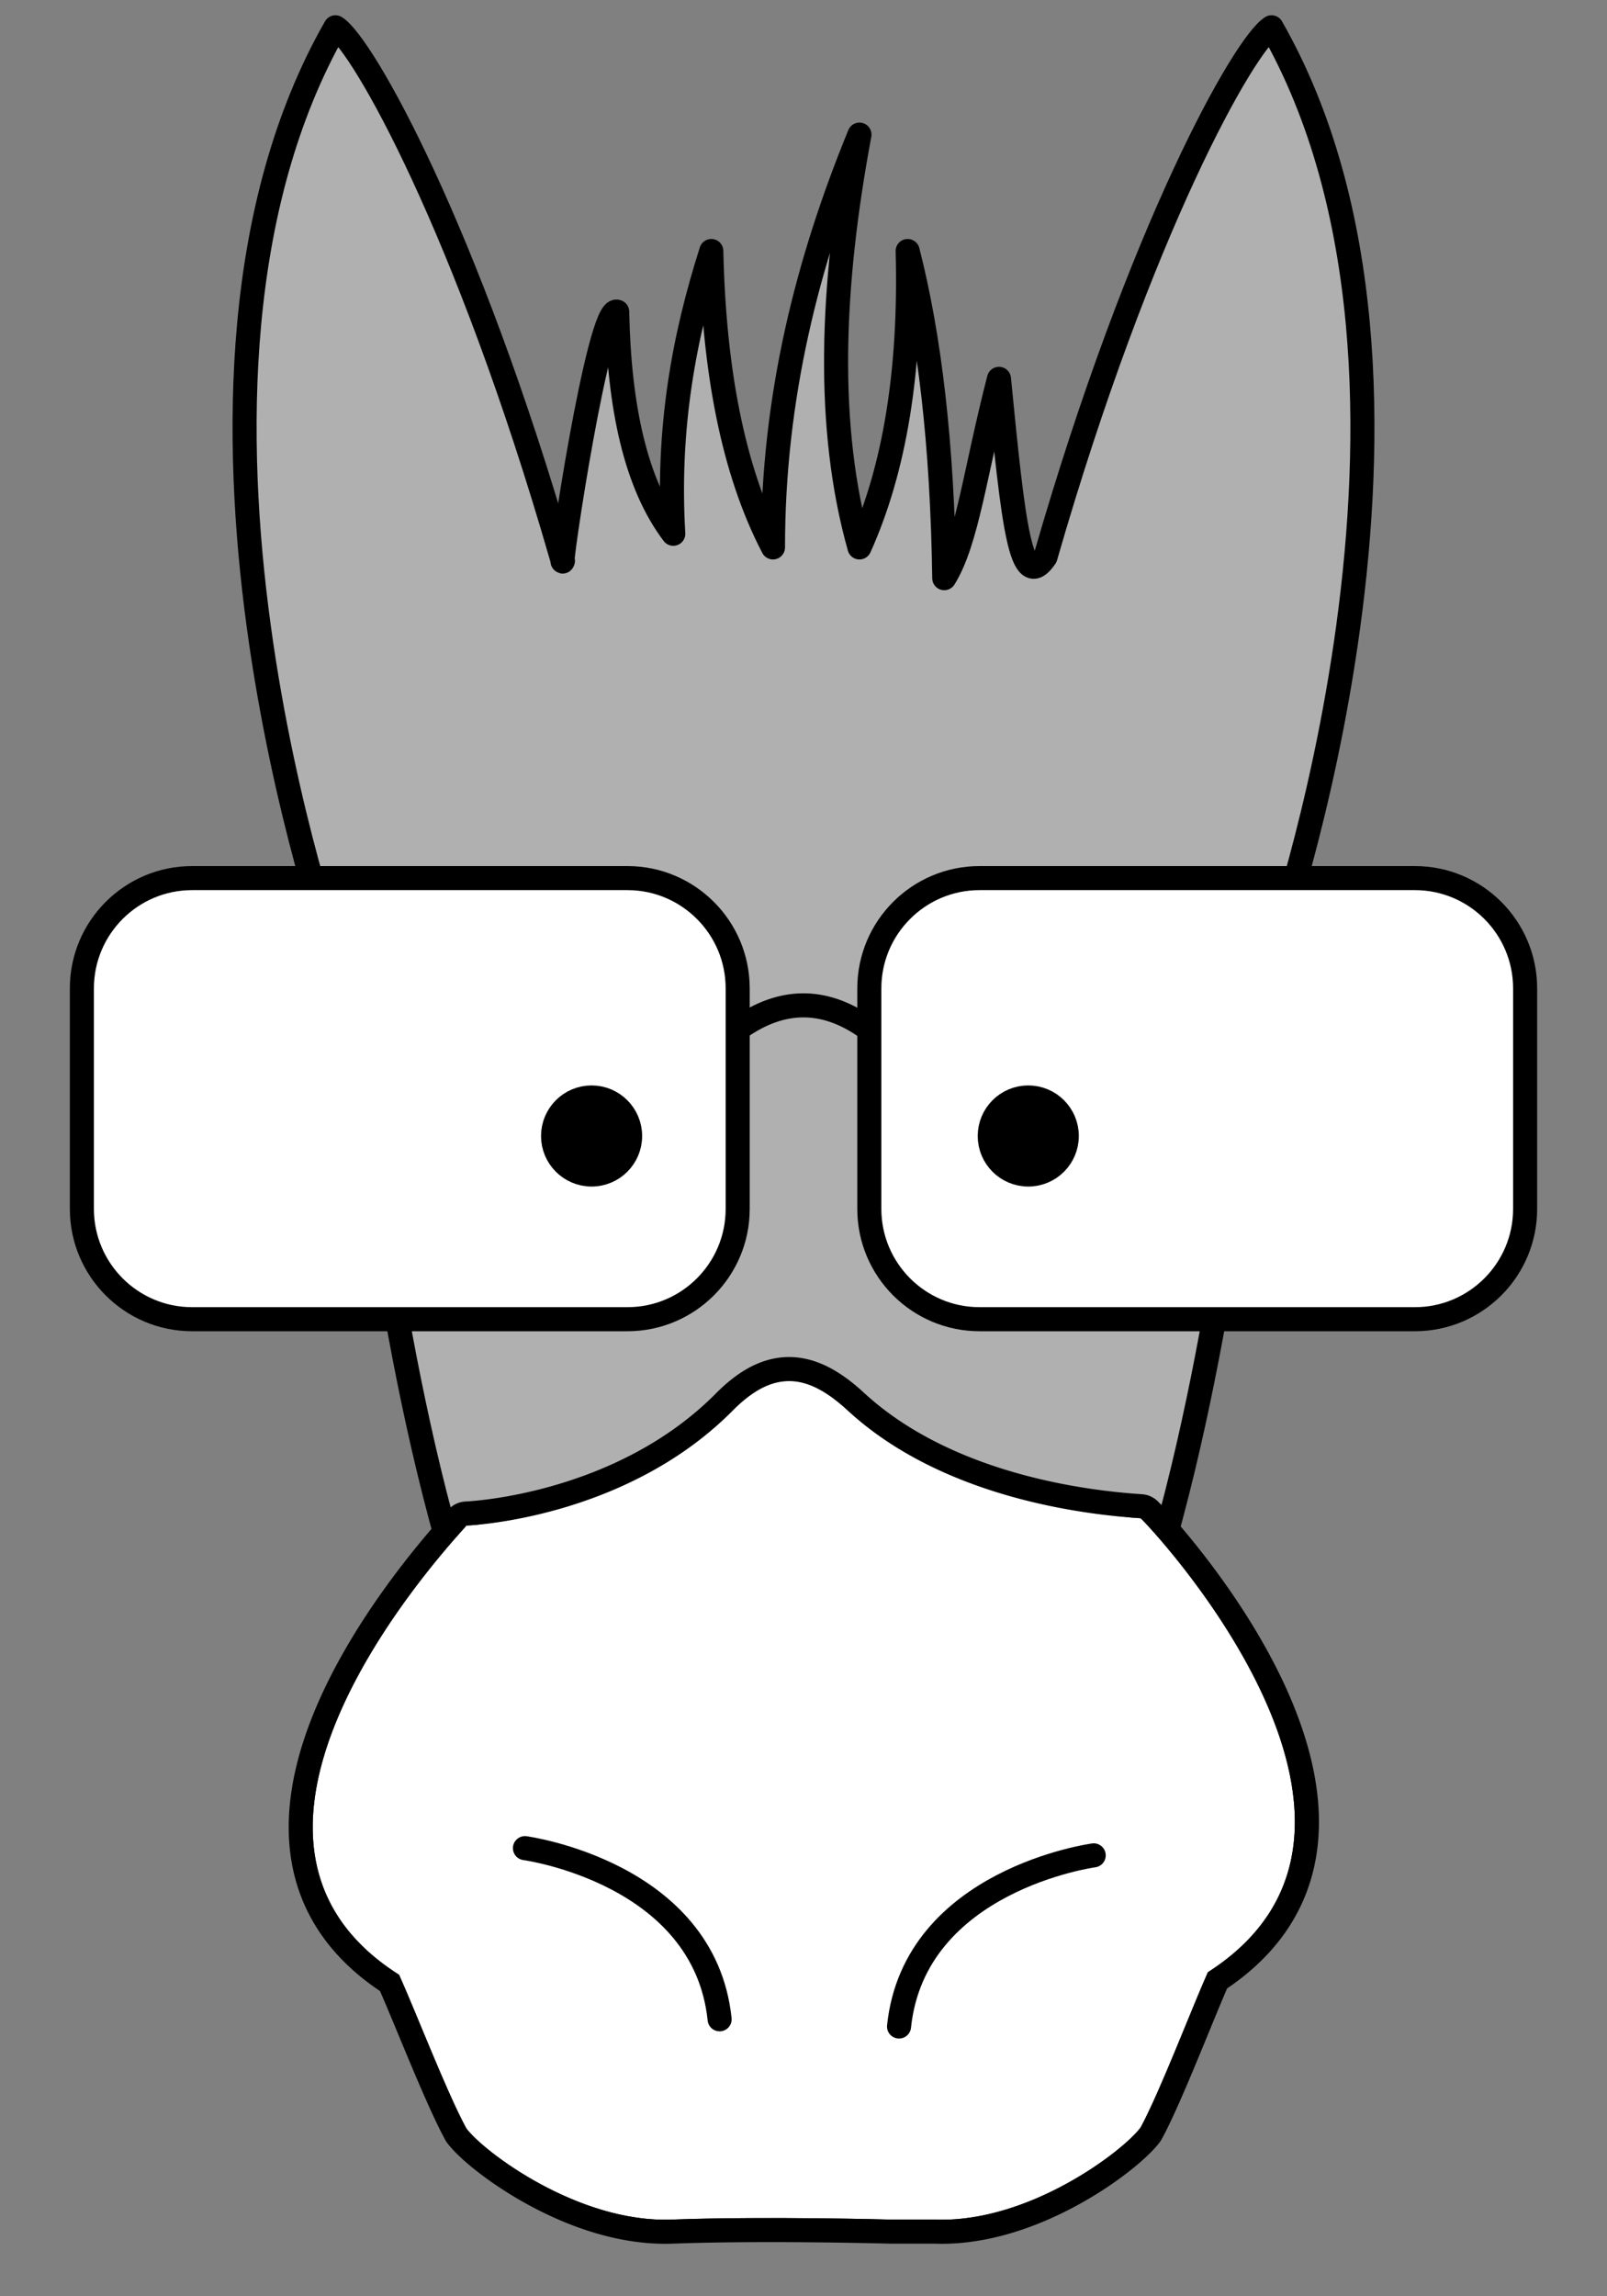 <?xml version="1.0" encoding="UTF-8" standalone="no"?><!DOCTYPE svg PUBLIC "-//W3C//DTD SVG 1.1//EN" "http://www.w3.org/Graphics/SVG/1.1/DTD/svg11.dtd"><svg width="100%" height="100%" viewBox="0 0 350 500" version="1.1" xmlns="http://www.w3.org/2000/svg" xmlns:xlink="http://www.w3.org/1999/xlink" xml:space="preserve" xmlns:serif="http://www.serif.com/" style="fill-rule:evenodd;clip-rule:evenodd;stroke-linecap:round;stroke-linejoin:round;stroke-miterlimit:1.5;"><rect x="0" y="0" width="350" height="500" fill="#808080" stroke="none"/><g><path id="Kopf" d="M235.465,399.003c3.45,-5.659 -0.679,-13.38 0,-17.968c23.269,-38.023 33.561,-123.41 33.561,-123.41l7.914,-49.204c0,0 44.535,-124.529 0,-202.476c-5.821,3.573 -28.598,43.67 -49.247,115.353c-5.393,7.942 -6.976,-6.782 -10.119,-38.806c-5.224,20.203 -6.877,35.298 -11.917,43.403c-0.428,-29.484 -3.243,-52.827 -7.973,-71.238c0.708,25.942 -2.79,47.456 -10.494,64.543c-7.354,-26.138 -6.206,-56.698 0,-89.888c-11.411,27.819 -18.837,57.303 -18.837,89.888c-8.738,-16.736 -12.847,-38.663 -13.434,-64.543c-5.973,18.691 -9.65,38.691 -8.279,61.569c-8.18,-10.816 -11.794,-27.523 -12.218,-48.346c-4.042,-1.845 -12.945,57.929 -11.814,54.237l-0.301,-0.819c-20.649,-71.683 -43.426,-111.78 -49.247,-115.353c-44.535,77.947 0,202.476 0,202.476l8.902,49.204c0,0 10.293,85.387 33.561,123.41c0.679,4.588 -3.45,12.309 0,17.968" style="fill:#b0b0b0;stroke:#000;stroke-width:5.24px;"/><g id="Maul"><path id="Maul1" serif:id="Maul" d="M101.579,332.179c0.38,0 -64.434,66.299 -14.665,97.821c3.508,7.74 10.456,25.791 14.665,33.472c3.826,5.094 24.352,20.595 44.742,19.835c20.39,-0.76 47.668,0 47.668,0l9.69,-0.001c20.39,0.768 40.916,-14.896 44.742,-20.044c4.209,-7.761 11.157,-26.002 14.665,-33.823c49.769,-31.855 -15.045,-98.852 -14.665,-98.852" style="fill:#fff;stroke:#000;stroke-width:5.24px;"/><path id="Maul2" serif:id="Maul" d="M248.421,330.587c-12.175,-0.779 -43.148,-4.424 -63.803,-23.469c-8.639,-7.965 -16.016,-9.068 -25.005,0c-23.64,23.846 -58.034,25.061 -58.034,25.061c0.38,0 -64.434,66.299 -14.665,97.821c3.508,7.74 10.456,25.791 14.665,33.472c3.826,5.094 24.352,20.595 44.742,19.835c20.39,-0.76 47.668,0 47.668,0l9.69,-0.001c20.39,0.768 40.916,-14.896 44.742,-20.044c4.209,-7.761 11.157,-26.002 14.665,-33.823c49.769,-31.855 -14.286,-98.828 -14.665,-98.852Z" style="fill:#fff;"/><path d="M172.011,295.486l0.138,0.002l0.138,0.003l0.138,0.004l0.139,0.005l0.136,0.007l0.138,0.007l0.138,0.009l0.137,0.009l0.137,0.011l0.137,0.012l0.137,0.013l0.137,0.014l0.136,0.016l0.136,0.016l0.137,0.017l0.136,0.019l0.136,0.02l0.135,0.02l0.145,0.023l0.26,0.045l0.269,0.051l0.268,0.054l0.266,0.059l0.266,0.063l0.265,0.066l0.264,0.071l0.262,0.074l0.261,0.078l0.26,0.082l0.259,0.085l0.258,0.089l0.256,0.092l0.255,0.096l0.254,0.099l0.253,0.102l0.252,0.106l0.25,0.108l0.249,0.112l0.248,0.115l0.247,0.118l0.246,0.122l0.245,0.124l0.243,0.127l0.243,0.13l0.241,0.132l0.241,0.136l0.239,0.138l0.239,0.141l0.237,0.144l0.237,0.146l0.236,0.149l0.235,0.151l0.234,0.155l0.233,0.156l0.233,0.159l0.232,0.162l0.231,0.164l0.231,0.166l0.23,0.169l0.229,0.172l0.229,0.173l0.228,0.176l0.228,0.179l0.227,0.18l0.227,0.183l0.227,0.186l0.226,0.187l0.225,0.19l0.226,0.192l0.225,0.194l0.225,0.197l0.224,0.199l0.225,0.201l0.224,0.203l0.214,0.196l0.233,0.214l0.224,0.203l0.224,0.202l0.226,0.201l0.227,0.2l0.227,0.198l0.229,0.197l0.229,0.196l0.23,0.195l0.231,0.194l0.232,0.192l0.233,0.191l0.233,0.19l0.235,0.189l0.235,0.188l0.236,0.186l0.237,0.186l0.237,0.184l0.239,0.183l0.239,0.182l0.24,0.181l0.241,0.179l0.241,0.179l0.243,0.177l0.242,0.176l0.244,0.175l0.245,0.174l0.245,0.173l0.246,0.171l0.246,0.171l0.247,0.169l0.248,0.168l0.249,0.167l0.249,0.166l0.25,0.165l0.25,0.164l0.251,0.163l0.252,0.162l0.252,0.16l0.253,0.159l0.254,0.159l0.254,0.157l0.254,0.156l0.255,0.155l0.256,0.154l0.257,0.153l0.256,0.152l0.257,0.151l0.258,0.15l0.259,0.148l0.259,0.148l0.259,0.146l0.26,0.146l0.26,0.144l0.261,0.144l0.261,0.142l0.261,0.142l0.262,0.14l0.262,0.139l0.263,0.138l0.264,0.138l0.263,0.136l0.264,0.135l0.264,0.134l0.265,0.133l0.265,0.133l0.265,0.131l0.266,0.13l0.266,0.129l0.266,0.128l0.266,0.127l0.267,0.126l0.267,0.126l0.268,0.124l0.267,0.123l0.268,0.122l0.268,0.122l0.268,0.12l0.269,0.119l0.268,0.119l0.269,0.117l0.269,0.117l0.269,0.115l0.27,0.115l0.269,0.113l0.27,0.113l0.269,0.112l0.27,0.111l0.27,0.109l0.27,0.109l0.27,0.108l0.27,0.107l0.271,0.107l0.27,0.105l0.27,0.104l0.271,0.104l0.27,0.102l0.27,0.102l0.271,0.101l0.27,0.1l0.27,0.099l0.271,0.098l0.27,0.097l0.27,0.096l0.27,0.096l0.27,0.094l0.27,0.094l0.27,0.093l0.27,0.092l0.27,0.091l0.269,0.09l0.27,0.09l0.269,0.088l0.269,0.088l0.269,0.087l0.268,0.086l0.269,0.085l0.268,0.085l0.268,0.083l0.265,0.082l0.538,0.164l0.534,0.16l0.533,0.157l0.532,0.153l0.53,0.15l0.529,0.148l0.528,0.144l0.526,0.141l0.524,0.138l0.522,0.135l0.521,0.132l0.519,0.13l0.517,0.126l0.515,0.123l0.513,0.121l0.51,0.118l0.509,0.115l0.505,0.112l0.504,0.11l0.501,0.107l0.498,0.104l0.495,0.102l0.492,0.099l0.49,0.097l0.487,0.094l0.483,0.091l0.481,0.089l0.477,0.087l0.473,0.085l0.471,0.082l0.466,0.079l0.464,0.078l0.459,0.075l0.456,0.073l0.452,0.071l0.448,0.069l0.444,0.066l0.439,0.065l0.436,0.062l0.431,0.061l0.427,0.058l0.423,0.057l0.418,0.054l0.413,0.053l0.409,0.051l0.404,0.049l0.399,0.047l0.394,0.046l0.389,0.044l0.384,0.042l0.379,0.041l0.373,0.039l0.368,0.037l0.363,0.036l0.357,0.034l0.351,0.033l0.346,0.032l0.34,0.03l0.334,0.029l0.328,0.027l0.322,0.026l0.316,0.025l0.31,0.024l0.3,0.022l0.591,0.042l0.573,0.038l0.597,0.074l0.585,0.142l0.003,0.001l0.517,0.188l0.495,0.241l0.005,0.003l0.523,0.332l0.148,0.107l0.215,0.176l0.143,0.127l0.158,0.146l0.15,0.145l0.149,0.149l0.16,0.162l0.175,0.179l0.191,0.198l0.207,0.218l0.225,0.239l0.242,0.259l0.258,0.28l0.276,0.3l0.291,0.321l0.308,0.34l0.323,0.361l0.338,0.381l0.353,0.4l0.367,0.42l0.38,0.439l0.394,0.457l0.406,0.476l0.419,0.494l0.43,0.513l0.442,0.53l0.45,0.546l0.232,0.282l0.233,0.285l0.235,0.289l0.237,0.292l0.24,0.298l0.242,0.301l0.244,0.306l0.246,0.309l0.248,0.314l0.251,0.317l0.252,0.322l0.254,0.325l0.256,0.329l0.257,0.334l0.26,0.337l0.261,0.341l0.262,0.344l0.265,0.349l0.265,0.352l0.267,0.355l0.268,0.36l0.269,0.363l0.271,0.366l0.272,0.37l0.273,0.374l0.273,0.377l0.275,0.38l0.276,0.384l0.276,0.387l0.277,0.39l0.278,0.394l0.279,0.397l0.279,0.4l0.279,0.404l0.28,0.406l0.281,0.41l0.28,0.413l0.281,0.416l0.281,0.419l0.281,0.422l0.282,0.424l0.281,0.428l0.281,0.431l0.281,0.434l0.281,0.436l0.28,0.439l0.281,0.442l0.28,0.445l0.279,0.447l0.279,0.45l0.278,0.453l0.278,0.455l0.277,0.458l0.276,0.461l0.275,0.462l0.275,0.466l0.273,0.468l0.273,0.47l0.271,0.473l0.27,0.475l0.269,0.477l0.268,0.48l0.266,0.482l0.265,0.484l0.264,0.486l0.262,0.489l0.26,0.49l0.259,0.493l0.257,0.495l0.255,0.497l0.253,0.499l0.252,0.501l0.249,0.503l0.248,0.505l0.245,0.506l0.243,0.509l0.24,0.51l0.239,0.513l0.236,0.514l0.234,0.516l0.231,0.517l0.228,0.52l0.225,0.517l0.113,0.265l0.111,0.261l0.111,0.262l0.11,0.263l0.109,0.262l0.108,0.263l0.108,0.264l0.106,0.264l0.107,0.264l0.105,0.265l0.105,0.265l0.104,0.265l0.103,0.266l0.102,0.266l0.101,0.267l0.101,0.267l0.1,0.267l0.099,0.268l0.098,0.268l0.098,0.268l0.096,0.269l0.096,0.269l0.095,0.269l0.094,0.27l0.092,0.27l0.093,0.27l0.091,0.271l0.09,0.271l0.09,0.271l0.088,0.272l0.087,0.272l0.087,0.272l0.086,0.273l0.084,0.273l0.084,0.273l0.083,0.274l0.081,0.273l0.081,0.274l0.08,0.275l0.078,0.274l0.078,0.275l0.076,0.276l0.076,0.275l0.074,0.276l0.074,0.276l0.072,0.276l0.071,0.277l0.07,0.277l0.069,0.277l0.068,0.277l0.067,0.277l0.066,0.278l0.064,0.278l0.063,0.279l0.063,0.278l0.061,0.279l0.059,0.279l0.059,0.279l0.057,0.28l0.057,0.279l0.055,0.28l0.053,0.28l0.053,0.28l0.051,0.281l0.05,0.281l0.049,0.281l0.047,0.281l0.046,0.281l0.045,0.281l0.043,0.282l0.042,0.282l0.041,0.282l0.04,0.282l0.038,0.282l0.037,0.283l0.035,0.283l0.034,0.282l0.032,0.284l0.032,0.283l0.029,0.283l0.029,0.283l0.026,0.284l0.026,0.284l0.024,0.283l0.022,0.284l0.021,0.284l0.02,0.284l0.018,0.285l0.016,0.284l0.015,0.285l0.013,0.284l0.012,0.285l0.01,0.285l0.009,0.284l0.007,0.285l0.006,0.285l0.003,0.285l0.003,0.285l0,0.285l-0.001,0.286l-0.003,0.285l-0.004,0.285l-0.006,0.285l-0.008,0.286l-0.009,0.285l-0.011,0.285l-0.013,0.286l-0.015,0.285l-0.016,0.285l-0.018,0.286l-0.02,0.285l-0.022,0.285l-0.023,0.286l-0.026,0.285l-0.027,0.285l-0.029,0.285l-0.03,0.285l-0.033,0.285l-0.034,0.285l-0.037,0.285l-0.038,0.284l-0.04,0.285l-0.042,0.285l-0.044,0.284l-0.046,0.284l-0.048,0.285l-0.049,0.283l-0.052,0.284l-0.054,0.284l-0.056,0.283l-0.057,0.284l-0.06,0.283l-0.062,0.283l-0.063,0.282l-0.066,0.283l-0.068,0.282l-0.07,0.282l-0.071,0.282l-0.074,0.281l-0.076,0.282l-0.079,0.281l-0.08,0.281l-0.082,0.28l-0.085,0.28l-0.086,0.28l-0.089,0.279l-0.091,0.279l-0.093,0.279l-0.095,0.279l-0.098,0.278l-0.099,0.277l-0.102,0.278l-0.104,0.276l-0.106,0.277l-0.108,0.276l-0.111,0.275l-0.113,0.276l-0.115,0.274l-0.117,0.275l-0.12,0.273l-0.121,0.273l-0.125,0.273l-0.126,0.273l-0.128,0.271l-0.131,0.271l-0.133,0.271l-0.136,0.27l-0.138,0.27l-0.14,0.268l-0.142,0.268l-0.145,0.268l-0.147,0.267l-0.149,0.267l-0.152,0.266l-0.154,0.265l-0.156,0.264l-0.159,0.264l-0.161,0.263l-0.163,0.263l-0.166,0.261l-0.167,0.261l-0.171,0.261l-0.173,0.259l-0.175,0.259l-0.177,0.258l-0.18,0.258l-0.182,0.256l-0.185,0.256l-0.187,0.255l-0.189,0.255l-0.192,0.253l-0.194,0.252l-0.197,0.252l-0.199,0.251l-0.201,0.25l-0.204,0.25l-0.206,0.248l-0.208,0.248l-0.211,0.247l-0.214,0.245l-0.215,0.245l-0.218,0.244l-0.221,0.243l-0.223,0.243l-0.226,0.241l-0.227,0.24l-0.231,0.24l-0.232,0.238l-0.235,0.238l-0.238,0.237l-0.24,0.235l-0.242,0.235l-0.245,0.234l-0.248,0.233l-0.249,0.232l-0.253,0.231l-0.254,0.229l-0.257,0.229l-0.26,0.228l-0.262,0.227l-0.264,0.226l-0.267,0.225l-0.27,0.224l-0.271,0.223l-0.275,0.222l-0.277,0.221l-0.279,0.22l-0.281,0.218l-0.285,0.218l-0.286,0.217l-0.29,0.216l-0.291,0.215l-0.295,0.213l-0.296,0.213l-0.299,0.212l-0.302,0.21l-0.304,0.21l-0.212,0.143l-0.061,0.141l-0.18,0.418l-0.186,0.433l-0.19,0.446l-0.194,0.459l-0.199,0.471l-0.203,0.482l-0.418,1.002l-0.433,1.04l-0.445,1.077l-0.458,1.109l-0.468,1.137l-0.963,2.345l-0.494,1.2l-0.499,1.212l-0.504,1.221l-0.508,1.226l-0.511,1.227l-0.512,1.224l-0.257,0.612l-0.256,0.608l-0.256,0.607l-0.256,0.603l-0.256,0.599l-0.255,0.596l-0.255,0.592l-0.253,0.587l-0.253,0.582l-0.252,0.576l-0.251,0.57l-0.249,0.564l-0.248,0.557l-0.247,0.55l-0.245,0.542l-0.244,0.533l-0.241,0.526l-0.24,0.516l-0.238,0.507l-0.236,0.498l-0.234,0.488l-0.232,0.477l-0.231,0.467l-0.226,0.453l-0.115,0.227l-0.113,0.221l-0.112,0.219l-0.112,0.216l-0.111,0.212l-0.111,0.211l-0.111,0.207l-0.105,0.194l-0.203,0.345l-0.229,0.328l-0.118,0.156l-0.149,0.19l-0.151,0.188l-0.155,0.187l-0.159,0.186l-0.162,0.187l-0.167,0.186l-0.17,0.188l-0.175,0.188l-0.179,0.189l-0.184,0.19l-0.188,0.192l-0.192,0.193l-0.197,0.194l-0.201,0.196l-0.206,0.197l-0.211,0.199l-0.215,0.201l-0.221,0.202l-0.224,0.204l-0.23,0.205l-0.234,0.207l-0.239,0.208l-0.243,0.21l-0.248,0.212l-0.253,0.213l-0.257,0.214l-0.262,0.216l-0.267,0.217l-0.271,0.218l-0.275,0.22l-0.28,0.221l-0.285,0.222l-0.289,0.222l-0.293,0.224l-0.298,0.225l-0.302,0.226l-0.306,0.227l-0.311,0.227l-0.315,0.228l-0.319,0.229l-0.324,0.229l-0.327,0.23l-0.332,0.23l-0.335,0.23l-0.34,0.231l-0.344,0.231l-0.347,0.231l-0.352,0.231l-0.356,0.232l-0.359,0.231l-0.363,0.231l-0.367,0.231l-0.371,0.23l-0.375,0.23l-0.378,0.23l-0.381,0.229l-0.386,0.229l-0.388,0.228l-0.393,0.227l-0.396,0.227l-0.399,0.225l-0.403,0.225l-0.406,0.224l-0.41,0.222l-0.412,0.222l-0.416,0.22l-0.419,0.219l-0.423,0.217l-0.425,0.216l-0.429,0.214l-0.432,0.213l-0.435,0.211l-0.437,0.209l-0.441,0.207l-0.444,0.206l-0.446,0.203l-0.449,0.201l-0.449,0.197l-0.23,0.1l-0.228,0.099l-0.229,0.097l-0.229,0.097l-0.23,0.096l-0.23,0.096l-0.232,0.095l-0.231,0.094l-0.232,0.094l-0.234,0.093l-0.233,0.092l-0.235,0.092l-0.235,0.091l-0.236,0.09l-0.236,0.09l-0.237,0.089l-0.238,0.088l-0.238,0.087l-0.238,0.087l-0.24,0.086l-0.24,0.085l-0.24,0.084l-0.242,0.084l-0.241,0.082l-0.243,0.082l-0.242,0.081l-0.244,0.08l-0.244,0.08l-0.245,0.078l-0.245,0.078l-0.246,0.077l-0.246,0.076l-0.247,0.074l-0.248,0.074l-0.247,0.074l-0.249,0.072l-0.249,0.071l-0.249,0.07l-0.25,0.069l-0.251,0.069l-0.251,0.067l-0.252,0.066l-0.252,0.066l-0.252,0.064l-0.253,0.063l-0.254,0.062l-0.254,0.061l-0.255,0.06l-0.255,0.059l-0.255,0.058l-0.256,0.057l-0.256,0.055l-0.257,0.055l-0.258,0.053l-0.257,0.052l-0.258,0.051l-0.259,0.05l-0.259,0.049l-0.26,0.047l-0.26,0.047l-0.26,0.044l-0.26,0.044l-0.262,0.043l-0.261,0.041l-0.262,0.04l-0.262,0.039l-0.263,0.037l-0.263,0.036l-0.264,0.035l-0.264,0.033l-0.264,0.032l-0.264,0.031l-0.265,0.029l-0.266,0.028l-0.266,0.026l-0.265,0.025l-0.266,0.024l-0.267,0.022l-0.267,0.021l-0.268,0.019l-0.267,0.018l-0.267,0.016l-0.269,0.015l-0.268,0.014l-0.269,0.011l-0.269,0.011l-0.27,0.008l-0.269,0.007l-0.27,0.006l-0.27,0.004l-0.27,0.002l-0.271,0.001l-0.27,-0.001l-0.271,-0.003l-0.271,-0.004l-0.272,-0.006l-0.271,-0.008l-0.165,-0.006l-9.67,0.001l-0.378,-0.011l-0.894,-0.022l-0.65,-0.016l-0.779,-0.018l-0.901,-0.02l-1.017,-0.021l-1.127,-0.023l-1.229,-0.023l-1.327,-0.024l-1.418,-0.023l-1.502,-0.023l-1.58,-0.022l-1.651,-0.021l-1.719,-0.019l-0.88,-0.008l-0.896,-0.008l-0.908,-0.008l-0.921,-0.006l-0.933,-0.006l-0.943,-0.005l-0.954,-0.004l-0.963,-0.003l-0.971,-0.003l-0.98,-0.001l-0.986,0l-0.992,0.001l-0.997,0.002l-1.003,0.003l-1.006,0.005l-1.008,0.006l-1.011,0.007l-1.013,0.009l-1.012,0.01l-1.013,0.012l-1.012,0.013l-1.01,0.015l-1.007,0.017l-1.004,0.018l-0.999,0.021l-0.994,0.022l-0.989,0.024l-0.982,0.025l-0.974,0.028l-0.966,0.03l-0.957,0.032l-0.959,0.034l-0.259,0.009l-0.271,0.008l-0.271,0.006l-0.271,0.004l-0.271,0.003l-0.27,0.001l-0.271,-0.001l-0.27,-0.002l-0.269,-0.004l-0.27,-0.006l-0.269,-0.007l-0.269,-0.008l-0.269,-0.01l-0.268,-0.012l-0.268,-0.013l-0.268,-0.015l-0.268,-0.016l-0.267,-0.017l-0.267,-0.019l-0.267,-0.021l-0.266,-0.022l-0.266,-0.023l-0.265,-0.025l-0.266,-0.026l-0.265,-0.028l-0.265,-0.029l-0.264,-0.03l-0.264,-0.032l-0.263,-0.033l-0.263,-0.034l-0.264,-0.036l-0.262,-0.037l-0.262,-0.038l-0.262,-0.039l-0.261,-0.041l-0.261,-0.042l-0.26,-0.043l-0.261,-0.045l-0.259,-0.045l-0.259,-0.047l-0.259,-0.048l-0.258,-0.05l-0.258,-0.05l-0.258,-0.052l-0.257,-0.052l-0.257,-0.054l-0.256,-0.055l-0.255,-0.056l-0.256,-0.057l-0.255,-0.059l-0.254,-0.059l-0.254,-0.061l-0.253,-0.061l-0.253,-0.062l-0.253,-0.064l-0.252,-0.065l-0.251,-0.065l-0.251,-0.067l-0.25,-0.067l-0.25,-0.069l-0.25,-0.069l-0.248,-0.071l-0.248,-0.071l-0.248,-0.072l-0.247,-0.073l-0.247,-0.075l-0.246,-0.075l-0.246,-0.076l-0.245,-0.076l-0.245,-0.078l-0.244,-0.078l-0.243,-0.08l-0.243,-0.08l-0.242,-0.081l-0.241,-0.082l-0.241,-0.082l-0.241,-0.084l-0.24,-0.084l-0.239,-0.085l-0.239,-0.085l-0.238,-0.087l-0.237,-0.087l-0.237,-0.088l-0.237,-0.089l-0.235,-0.089l-0.235,-0.09l-0.234,-0.091l-0.234,-0.091l-0.233,-0.092l-0.232,-0.093l-0.232,-0.093l-0.231,-0.094l-0.23,-0.095l-0.23,-0.095l-0.229,-0.095l-0.232,-0.098l-0.451,-0.194l-0.452,-0.196l-0.449,-0.199l-0.447,-0.201l-0.443,-0.204l-0.441,-0.205l-0.437,-0.206l-0.435,-0.209l-0.431,-0.21l-0.429,-0.212l-0.425,-0.214l-0.423,-0.215l-0.419,-0.217l-0.416,-0.217l-0.412,-0.219l-0.41,-0.221l-0.406,-0.221l-0.402,-0.222l-0.4,-0.223l-0.395,-0.224l-0.393,-0.225l-0.389,-0.226l-0.385,-0.226l-0.382,-0.227l-0.378,-0.227l-0.374,-0.228l-0.371,-0.228l-0.367,-0.229l-0.363,-0.228l-0.359,-0.229l-0.356,-0.229l-0.352,-0.229l-0.347,-0.228l-0.344,-0.229l-0.34,-0.228l-0.335,-0.228l-0.332,-0.228l-0.327,-0.227l-0.324,-0.227l-0.319,-0.227l-0.315,-0.225l-0.31,-0.225l-0.307,-0.224l-0.302,-0.224l-0.298,-0.222l-0.293,-0.222l-0.289,-0.221l-0.285,-0.219l-0.28,-0.219l-0.275,-0.217l-0.271,-0.216l-0.267,-0.215l-0.262,-0.214l-0.257,-0.212l-0.253,-0.21l-0.248,-0.21l-0.244,-0.208l-0.239,-0.206l-0.234,-0.205l-0.229,-0.203l-0.225,-0.202l-0.221,-0.2l-0.215,-0.199l-0.211,-0.197l-0.206,-0.195l-0.202,-0.194l-0.197,-0.192l-0.192,-0.192l-0.188,-0.189l-0.184,-0.188l-0.179,-0.188l-0.175,-0.186l-0.171,-0.186l-0.167,-0.185l-0.163,-0.185l-0.158,-0.185l-0.156,-0.185l-0.152,-0.187l-0.148,-0.188l-0.119,-0.154l-0.232,-0.329l-0.206,-0.346l-0.104,-0.192l-0.111,-0.205l-0.111,-0.208l-0.112,-0.211l-0.112,-0.214l-0.112,-0.216l-0.113,-0.22l-0.115,-0.225l-0.227,-0.448l-0.23,-0.463l-0.232,-0.473l-0.234,-0.483l-0.237,-0.492l-0.238,-0.503l-0.24,-0.511l-0.242,-0.52l-0.243,-0.528l-0.246,-0.537l-0.246,-0.544l-0.249,-0.551l-0.249,-0.558l-0.251,-0.565l-0.252,-0.57l-0.253,-0.576l-0.253,-0.581l-0.255,-0.586l-0.255,-0.59l-0.256,-0.593l-0.256,-0.597l-0.256,-0.6l-0.257,-0.603l-0.257,-0.605l-0.512,-1.211l-0.51,-1.215l-0.508,-1.213l-0.505,-1.209l-0.499,-1.199l-0.493,-1.187l-0.964,-2.32l-0.468,-1.126l-0.457,-1.098l-0.446,-1.065l-0.432,-1.029l-0.418,-0.991l-0.203,-0.477l-0.199,-0.466l-0.194,-0.455l-0.19,-0.441l-0.186,-0.428l-0.18,-0.414l-0.055,-0.124l-0.205,-0.138l-0.304,-0.207l-0.302,-0.209l-0.299,-0.209l-0.297,-0.211l-0.294,-0.212l-0.292,-0.212l-0.289,-0.214l-0.287,-0.214l-0.284,-0.216l-0.281,-0.217l-0.28,-0.218l-0.277,-0.218l-0.274,-0.22l-0.271,-0.221l-0.269,-0.222l-0.268,-0.223l-0.264,-0.223l-0.262,-0.225l-0.259,-0.226l-0.257,-0.227l-0.254,-0.228l-0.252,-0.228l-0.25,-0.23l-0.247,-0.231l-0.245,-0.232l-0.242,-0.232l-0.24,-0.234l-0.237,-0.235l-0.235,-0.235l-0.232,-0.236l-0.23,-0.238l-0.228,-0.238l-0.225,-0.24l-0.223,-0.24l-0.22,-0.241l-0.218,-0.242l-0.215,-0.242l-0.213,-0.244l-0.211,-0.245l-0.208,-0.245l-0.206,-0.247l-0.203,-0.247l-0.201,-0.248l-0.199,-0.249l-0.196,-0.25l-0.194,-0.25l-0.191,-0.252l-0.189,-0.252l-0.186,-0.253l-0.184,-0.253l-0.182,-0.255l-0.18,-0.255l-0.177,-0.257l-0.174,-0.257l-0.172,-0.257l-0.17,-0.258l-0.168,-0.259l-0.165,-0.26l-0.163,-0.261l-0.16,-0.261l-0.158,-0.262l-0.156,-0.262l-0.153,-0.263l-0.151,-0.264l-0.149,-0.265l-0.146,-0.265l-0.144,-0.266l-0.141,-0.266l-0.14,-0.267l-0.137,-0.267l-0.134,-0.268l-0.133,-0.269l-0.13,-0.269l-0.128,-0.27l-0.125,-0.27l-0.123,-0.271l-0.121,-0.271l-0.119,-0.272l-0.116,-0.273l-0.115,-0.272l-0.111,-0.273l-0.11,-0.274l-0.107,-0.274l-0.106,-0.275l-0.103,-0.275l-0.1,-0.275l-0.099,-0.276l-0.096,-0.276l-0.094,-0.276l-0.092,-0.277l-0.09,-0.277l-0.088,-0.278l-0.085,-0.278l-0.084,-0.278l-0.081,-0.278l-0.079,-0.279l-0.077,-0.279l-0.075,-0.279l-0.073,-0.28l-0.07,-0.28l-0.069,-0.28l-0.067,-0.28l-0.064,-0.28l-0.062,-0.281l-0.061,-0.281l-0.058,-0.281l-0.057,-0.282l-0.054,-0.281l-0.052,-0.282l-0.051,-0.281l-0.048,-0.282l-0.046,-0.282l-0.045,-0.283l-0.042,-0.282l-0.041,-0.282l-0.039,-0.283l-0.037,-0.282l-0.034,-0.283l-0.033,-0.283l-0.032,-0.283l-0.029,-0.283l-0.027,-0.283l-0.026,-0.283l-0.024,-0.283l-0.022,-0.283l-0.02,-0.283l-0.018,-0.283l-0.017,-0.283l-0.015,-0.284l-0.013,-0.283l-0.011,-0.283l-0.009,-0.283l-0.008,-0.283l-0.006,-0.283l-0.005,-0.283l-0.003,-0.283l-0.001,-0.283l0.001,-0.283l0.002,-0.283l0.004,-0.283l0.005,-0.283l0.007,-0.282l0.009,-0.283l0.01,-0.282l0.012,-0.283l0.014,-0.282l0.015,-0.282l0.016,-0.283l0.018,-0.282l0.02,-0.281l0.021,-0.282l0.023,-0.282l0.024,-0.282l0.026,-0.281l0.027,-0.281l0.028,-0.281l0.03,-0.281l0.032,-0.281l0.032,-0.281l0.035,-0.28l0.035,-0.281l0.037,-0.28l0.039,-0.28l0.04,-0.28l0.041,-0.28l0.042,-0.279l0.044,-0.28l0.045,-0.279l0.047,-0.279l0.047,-0.279l0.05,-0.278l0.05,-0.279l0.052,-0.278l0.052,-0.278l0.055,-0.278l0.055,-0.277l0.057,-0.278l0.057,-0.277l0.06,-0.277l0.06,-0.276l0.061,-0.277l0.063,-0.276l0.064,-0.276l0.065,-0.276l0.066,-0.275l0.067,-0.276l0.069,-0.275l0.069,-0.274l0.071,-0.275l0.071,-0.274l0.073,-0.274l0.074,-0.274l0.075,-0.273l0.076,-0.273l0.077,-0.273l0.079,-0.273l0.079,-0.272l0.08,-0.272l0.081,-0.272l0.082,-0.272l0.084,-0.271l0.084,-0.271l0.085,-0.27l0.086,-0.27l0.088,-0.27l0.088,-0.27l0.089,-0.269l0.09,-0.269l0.091,-0.269l0.091,-0.269l0.093,-0.268l0.094,-0.267l0.094,-0.268l0.096,-0.267l0.096,-0.267l0.097,-0.266l0.098,-0.266l0.099,-0.266l0.1,-0.265l0.1,-0.265l0.102,-0.265l0.102,-0.264l0.103,-0.264l0.103,-0.264l0.105,-0.263l0.105,-0.262l0.106,-0.263l0.107,-0.262l0.107,-0.262l0.109,-0.261l0.109,-0.261l0.109,-0.26l0.111,-0.26l0.111,-0.26l0.113,-0.263l0.225,-0.514l0.228,-0.516l0.231,-0.514l0.234,-0.512l0.236,-0.511l0.238,-0.508l0.241,-0.507l0.243,-0.506l0.246,-0.503l0.247,-0.502l0.25,-0.499l0.251,-0.498l0.254,-0.496l0.255,-0.493l0.257,-0.492l0.259,-0.49l0.261,-0.487l0.262,-0.486l0.264,-0.483l0.265,-0.482l0.267,-0.479l0.268,-0.477l0.269,-0.474l0.271,-0.472l0.272,-0.47l0.273,-0.468l0.274,-0.465l0.274,-0.463l0.276,-0.461l0.277,-0.457l0.277,-0.456l0.278,-0.453l0.279,-0.45l0.279,-0.448l0.28,-0.445l0.28,-0.443l0.281,-0.44l0.281,-0.437l0.281,-0.434l0.281,-0.432l0.282,-0.428l0.281,-0.426l0.282,-0.424l0.281,-0.42l0.282,-0.417l0.281,-0.414l0.281,-0.411l0.281,-0.408l0.28,-0.406l0.28,-0.402l0.279,-0.398l0.279,-0.396l0.278,-0.393l0.277,-0.389l0.277,-0.386l0.275,-0.382l0.275,-0.38l0.274,-0.376l0.273,-0.372l0.272,-0.369l0.271,-0.366l0.269,-0.362l0.268,-0.359l0.267,-0.355l0.265,-0.351l0.264,-0.348l0.263,-0.344l0.26,-0.341l0.259,-0.336l0.258,-0.333l0.255,-0.329l0.254,-0.325l0.252,-0.322l0.25,-0.317l0.248,-0.313l0.245,-0.31l0.244,-0.305l0.243,-0.304l0.473,-0.588l0.466,-0.574l0.455,-0.557l0.445,-0.539l0.433,-0.523l0.422,-0.504l0.409,-0.486l0.396,-0.468l0.383,-0.449l0.369,-0.43l0.354,-0.411l0.34,-0.391l0.324,-0.372l0.307,-0.351l0.291,-0.33l0.274,-0.309l0.256,-0.289l0.452,-0.508l0.373,-0.415l0.283,-0.318l0.099,-0.111l0.002,-0.002l0.004,-0.007l0.43,-0.495l0.488,-0.438l0.539,-0.373l0.581,-0.304l0.615,-0.228l0.638,-0.149l0.652,-0.069l0.083,-0.004l0.091,-0.004l0.141,-0.008l0.186,-0.011l0.231,-0.015l0.275,-0.02l0.317,-0.025l0.358,-0.03l0.403,-0.036l0.21,-0.02l0.224,-0.022l0.233,-0.024l0.243,-0.026l0.253,-0.027l0.261,-0.029l0.27,-0.031l0.28,-0.034l0.288,-0.035l0.297,-0.037l0.305,-0.04l0.314,-0.042l0.322,-0.044l0.33,-0.047l0.338,-0.049l0.346,-0.051l0.354,-0.054l0.361,-0.057l0.369,-0.059l0.376,-0.062l0.383,-0.065l0.39,-0.067l0.397,-0.071l0.405,-0.073l0.41,-0.077l0.418,-0.079l0.423,-0.083l0.43,-0.085l0.436,-0.089l0.443,-0.093l0.448,-0.095l0.454,-0.099l0.459,-0.103l0.465,-0.106l0.47,-0.109l0.475,-0.114l0.481,-0.116l0.486,-0.121l0.49,-0.125l0.495,-0.128l0.5,-0.132l0.504,-0.136l0.508,-0.14l0.516,-0.145l0.254,-0.073l0.259,-0.075l0.26,-0.076l0.261,-0.076l0.261,-0.078l0.263,-0.079l0.263,-0.08l0.265,-0.081l0.265,-0.082l0.266,-0.084l0.267,-0.084l0.268,-0.085l0.269,-0.087l0.269,-0.088l0.27,-0.089l0.271,-0.09l0.272,-0.091l0.272,-0.092l0.274,-0.093l0.273,-0.095l0.275,-0.096l0.275,-0.097l0.276,-0.098l0.277,-0.099l0.277,-0.1l0.277,-0.102l0.279,-0.103l0.279,-0.104l0.279,-0.105l0.28,-0.107l0.28,-0.108l0.281,-0.109l0.282,-0.11l0.282,-0.111l0.282,-0.113l0.283,-0.114l0.283,-0.115l0.284,-0.117l0.284,-0.118l0.284,-0.119l0.285,-0.12l0.285,-0.122l0.286,-0.123l0.286,-0.125l0.286,-0.125l0.286,-0.127l0.286,-0.129l0.287,-0.13l0.288,-0.131l0.287,-0.132l0.287,-0.134l0.288,-0.135l0.288,-0.137l0.288,-0.138l0.288,-0.139l0.288,-0.141l0.289,-0.142l0.288,-0.143l0.289,-0.145l0.288,-0.146l0.289,-0.148l0.288,-0.15l0.289,-0.15l0.289,-0.152l0.288,-0.154l0.289,-0.155l0.289,-0.156l0.288,-0.158l0.288,-0.16l0.289,-0.161l0.288,-0.162l0.288,-0.164l0.288,-0.165l0.287,-0.167l0.288,-0.169l0.287,-0.169l0.288,-0.172l0.287,-0.173l0.286,-0.174l0.287,-0.177l0.286,-0.177l0.286,-0.179l0.285,-0.181l0.286,-0.183l0.285,-0.183l0.284,-0.186l0.285,-0.187l0.283,-0.189l0.284,-0.19l0.283,-0.192l0.283,-0.193l0.282,-0.196l0.282,-0.196l0.281,-0.199l0.281,-0.2l0.281,-0.201l0.28,-0.204l0.279,-0.205l0.279,-0.207l0.278,-0.208l0.278,-0.21l0.277,-0.212l0.277,-0.213l0.276,-0.215l0.275,-0.217l0.275,-0.219l0.274,-0.22l0.273,-0.222l0.273,-0.224l0.272,-0.225l0.271,-0.228l0.271,-0.228l0.27,-0.231l0.269,-0.233l0.268,-0.234l0.268,-0.236l0.267,-0.238l0.266,-0.24l0.265,-0.241l0.264,-0.244l0.264,-0.245l0.263,-0.247l0.261,-0.249l0.261,-0.25l0.26,-0.253l0.26,-0.254l0.258,-0.256l0.269,-0.27l0.226,-0.227l0.238,-0.235l0.239,-0.231l0.238,-0.228l0.239,-0.225l0.239,-0.221l0.24,-0.219l0.239,-0.214l0.241,-0.212l0.24,-0.208l0.242,-0.204l0.241,-0.202l0.243,-0.198l0.242,-0.194l0.244,-0.191l0.243,-0.188l0.245,-0.185l0.246,-0.181l0.246,-0.177l0.246,-0.175l0.248,-0.17l0.248,-0.168l0.249,-0.164l0.251,-0.16l0.251,-0.157l0.251,-0.153l0.253,-0.149l0.254,-0.147l0.255,-0.142l0.255,-0.139l0.257,-0.135l0.258,-0.131l0.259,-0.127l0.259,-0.124l0.261,-0.12l0.262,-0.116l0.255,-0.108l0.14,-0.058l0.132,-0.053l0.132,-0.053l0.133,-0.051l0.132,-0.051l0.134,-0.049l0.133,-0.049l0.134,-0.047l0.134,-0.046l0.133,-0.045l0.134,-0.045l0.135,-0.043l0.135,-0.042l0.135,-0.041l0.135,-0.04l0.135,-0.039l0.136,-0.038l0.136,-0.037l0.135,-0.035l0.137,-0.035l0.136,-0.033l0.136,-0.032l0.137,-0.032l0.137,-0.03l0.137,-0.029l0.137,-0.028l0.138,-0.027l0.137,-0.025l0.137,-0.025l0.139,-0.023l0.137,-0.022l0.137,-0.021l0.139,-0.02l0.138,-0.019l0.138,-0.018l0.139,-0.016l0.138,-0.016l0.138,-0.014l0.138,-0.013l0.139,-0.012l0.138,-0.011l0.138,-0.009l0.139,-0.009l0.138,-0.007l0.139,-0.006l0.139,-0.005l0.138,-0.004l0.139,-0.003l0.138,-0.001l0.137,-0.001l0.139,0.001Zm-0.239,5.238l-0.095,0.002l-0.095,0.001l-0.095,0.003l-0.095,0.003l-0.095,0.005l-0.095,0.005l-0.095,0.006l-0.095,0.006l-0.095,0.008l-0.096,0.008l-0.095,0.009l-0.095,0.01l-0.096,0.01l-0.095,0.011l-0.095,0.013l-0.096,0.013l-0.095,0.013l-0.096,0.015l-0.095,0.016l-0.096,0.016l-0.095,0.017l-0.096,0.018l-0.096,0.018l-0.095,0.02l-0.096,0.02l-0.096,0.021l-0.096,0.022l-0.096,0.023l-0.096,0.023l-0.096,0.025l-0.096,0.025l-0.096,0.026l-0.096,0.027l-0.097,0.027l-0.096,0.029l-0.096,0.029l-0.097,0.03l-0.096,0.031l-0.097,0.032l-0.096,0.033l-0.097,0.033l-0.097,0.035l-0.096,0.035l-0.097,0.036l-0.097,0.036l-0.097,0.038l-0.097,0.039l-0.097,0.039l-0.098,0.04l-0.194,0.083l-0.195,0.086l-0.195,0.09l-0.196,0.093l-0.196,0.096l-0.196,0.1l-0.196,0.104l-0.197,0.106l-0.197,0.111l-0.198,0.113l-0.198,0.117l-0.198,0.121l-0.199,0.124l-0.199,0.128l-0.2,0.131l-0.199,0.135l-0.201,0.138l-0.2,0.141l-0.202,0.146l-0.201,0.148l-0.202,0.153l-0.203,0.156l-0.203,0.159l-0.203,0.163l-0.204,0.167l-0.205,0.17l-0.205,0.174l-0.205,0.178l-0.206,0.181l-0.207,0.185l-0.207,0.189l-0.207,0.192l-0.208,0.196l-0.209,0.199l-0.209,0.203l-0.21,0.207l-0.21,0.211l-0.278,0.278l-0.278,0.277l-0.28,0.274l-0.28,0.272l-0.281,0.27l-0.283,0.269l-0.283,0.266l-0.284,0.264l-0.284,0.262l-0.286,0.26l-0.287,0.258l-0.287,0.256l-0.288,0.254l-0.289,0.253l-0.289,0.25l-0.291,0.248l-0.291,0.246l-0.292,0.245l-0.292,0.242l-0.293,0.241l-0.294,0.238l-0.294,0.237l-0.296,0.235l-0.295,0.233l-0.297,0.231l-0.296,0.229l-0.298,0.227l-0.298,0.225l-0.298,0.224l-0.299,0.221l-0.3,0.22l-0.3,0.218l-0.301,0.216l-0.3,0.215l-0.302,0.212l-0.302,0.211l-0.302,0.209l-0.302,0.207l-0.303,0.205l-0.304,0.204l-0.303,0.202l-0.304,0.2l-0.305,0.198l-0.304,0.197l-0.305,0.194l-0.305,0.194l-0.306,0.191l-0.305,0.19l-0.306,0.188l-0.306,0.186l-0.306,0.184l-0.306,0.183l-0.307,0.182l-0.306,0.179l-0.307,0.178l-0.307,0.176l-0.307,0.175l-0.307,0.173l-0.307,0.171l-0.307,0.17l-0.307,0.168l-0.307,0.167l-0.307,0.164l-0.307,0.164l-0.307,0.162l-0.307,0.16l-0.307,0.158l-0.306,0.157l-0.307,0.156l-0.306,0.154l-0.307,0.152l-0.306,0.151l-0.306,0.149l-0.305,0.148l-0.306,0.147l-0.305,0.144l-0.305,0.144l-0.305,0.142l-0.305,0.14l-0.304,0.139l-0.304,0.137l-0.304,0.136l-0.303,0.135l-0.303,0.133l-0.303,0.132l-0.302,0.13l-0.302,0.129l-0.301,0.128l-0.301,0.126l-0.3,0.124l-0.3,0.124l-0.3,0.122l-0.299,0.12l-0.298,0.119l-0.298,0.118l-0.298,0.117l-0.297,0.115l-0.296,0.114l-0.296,0.112l-0.295,0.111l-0.294,0.11l-0.294,0.109l-0.293,0.107l-0.293,0.106l-0.291,0.105l-0.291,0.103l-0.291,0.103l-0.289,0.101l-0.289,0.099l-0.288,0.099l-0.287,0.097l-0.287,0.096l-0.285,0.095l-0.285,0.094l-0.284,0.092l-0.283,0.091l-0.282,0.09l-0.282,0.089l-0.28,0.088l-0.279,0.086l-0.279,0.086l-0.277,0.084l-0.277,0.083l-0.275,0.082l-0.275,0.081l-0.273,0.08l-0.272,0.078l-0.272,0.078l-0.539,0.152l-0.535,0.147l-0.53,0.143l-0.526,0.139l-0.521,0.135l-0.516,0.131l-0.51,0.127l-0.506,0.123l-0.5,0.119l-0.494,0.115l-0.489,0.112l-0.484,0.108l-0.477,0.104l-0.471,0.1l-0.466,0.097l-0.459,0.094l-0.452,0.09l-0.446,0.087l-0.44,0.084l-0.432,0.08l-0.426,0.078l-0.419,0.074l-0.411,0.071l-0.404,0.068l-0.397,0.066l-0.389,0.062l-0.382,0.06l-0.373,0.057l-0.366,0.055l-0.358,0.051l-0.349,0.05l-0.341,0.047l-0.333,0.044l-0.324,0.042l-0.315,0.04l-0.307,0.037l-0.297,0.036l-0.289,0.033l-0.279,0.031l-0.27,0.03l-0.26,0.027l-0.251,0.026l-0.241,0.023l-0.231,0.022l-0.432,0.039l-0.391,0.033l-0.348,0.027l-0.306,0.022l-0.261,0.018l-0.217,0.013l-0.17,0.009l-0.122,0.006l-0.1,0.004l0.002,0.001l0,0.002l-0.005,0.009l-0.01,0.015l-0.016,0.021l-0.049,0.06l-0.072,0.083l-0.093,0.106l-0.115,0.13l-0.291,0.325l-0.37,0.414l-0.445,0.499l-0.249,0.281l-0.267,0.301l-0.283,0.322l-0.299,0.341l-0.315,0.362l-0.33,0.38l-0.345,0.4l-0.359,0.418l-0.372,0.437l-0.386,0.455l-0.398,0.473l-0.41,0.491l-0.422,0.508l-0.432,0.525l-0.443,0.542l-0.454,0.559l-0.462,0.574l-0.235,0.293l-0.237,0.297l-0.239,0.301l-0.241,0.305l-0.243,0.309l-0.245,0.313l-0.247,0.316l-0.248,0.32l-0.25,0.324l-0.252,0.327l-0.254,0.331l-0.255,0.335l-0.257,0.338l-0.258,0.341l-0.259,0.345l-0.261,0.349l-0.261,0.352l-0.263,0.355l-0.264,0.359l-0.265,0.361l-0.266,0.366l-0.267,0.368l-0.268,0.371l-0.268,0.375l-0.27,0.378l-0.269,0.381l-0.271,0.383l-0.271,0.387l-0.271,0.39l-0.272,0.393l-0.272,0.395l-0.272,0.399l-0.272,0.401l-0.273,0.404l-0.272,0.407l-0.273,0.41l-0.272,0.412l-0.273,0.415l-0.272,0.417l-0.272,0.42l-0.271,0.423l-0.272,0.425l-0.27,0.427l-0.271,0.43l-0.269,0.432l-0.269,0.435l-0.268,0.437l-0.268,0.439l-0.266,0.441l-0.266,0.444l-0.265,0.446l-0.263,0.448l-0.263,0.45l-0.261,0.452l-0.261,0.454l-0.258,0.456l-0.258,0.458l-0.256,0.46l-0.255,0.462l-0.253,0.464l-0.251,0.465l-0.25,0.467l-0.248,0.469l-0.246,0.471l-0.244,0.472l-0.243,0.474l-0.24,0.476l-0.238,0.477l-0.237,0.479l-0.234,0.48l-0.231,0.481l-0.23,0.483l-0.227,0.485l-0.224,0.485l-0.222,0.487l-0.22,0.488l-0.216,0.49l-0.214,0.49l-0.106,0.246l-0.106,0.246l-0.104,0.246l-0.104,0.247l-0.103,0.247l-0.103,0.247l-0.102,0.247l-0.1,0.248l-0.101,0.248l-0.099,0.248l-0.099,0.248l-0.097,0.249l-0.098,0.249l-0.096,0.249l-0.095,0.249l-0.095,0.25l-0.094,0.25l-0.093,0.25l-0.092,0.25l-0.091,0.25l-0.091,0.251l-0.089,0.25l-0.089,0.251l-0.088,0.252l-0.087,0.251l-0.086,0.251l-0.085,0.252l-0.084,0.252l-0.083,0.252l-0.083,0.252l-0.081,0.252l-0.081,0.253l-0.079,0.252l-0.079,0.253l-0.077,0.253l-0.077,0.253l-0.076,0.253l-0.075,0.253l-0.073,0.254l-0.073,0.253l-0.072,0.254l-0.07,0.253l-0.07,0.254l-0.068,0.254l-0.068,0.254l-0.066,0.254l-0.066,0.254l-0.064,0.254l-0.063,0.255l-0.062,0.254l-0.062,0.254l-0.06,0.255l-0.058,0.254l-0.058,0.255l-0.057,0.255l-0.055,0.254l-0.055,0.255l-0.053,0.255l-0.052,0.254l-0.051,0.255l-0.049,0.255l-0.049,0.255l-0.047,0.255l-0.046,0.254l-0.045,0.255l-0.044,0.255l-0.042,0.255l-0.041,0.255l-0.04,0.254l-0.039,0.255l-0.037,0.255l-0.037,0.254l-0.035,0.255l-0.033,0.255l-0.033,0.254l-0.031,0.255l-0.029,0.254l-0.029,0.255l-0.027,0.254l-0.026,0.254l-0.024,0.254l-0.023,0.254l-0.022,0.254l-0.021,0.254l-0.019,0.254l-0.017,0.254l-0.017,0.254l-0.014,0.253l-0.014,0.254l-0.012,0.253l-0.011,0.253l-0.009,0.253l-0.008,0.253l-0.006,0.253l-0.005,0.253l-0.003,0.252l-0.002,0.253l-0.001,0.252l0.001,0.252l0.003,0.252l0.004,0.252l0.005,0.251l0.007,0.252l0.009,0.251l0.01,0.251l0.011,0.251l0.013,0.251l0.015,0.25l0.016,0.25l0.018,0.251l0.019,0.249l0.021,0.25l0.023,0.25l0.024,0.249l0.026,0.249l0.027,0.249l0.029,0.248l0.031,0.248l0.032,0.249l0.034,0.247l0.036,0.248l0.037,0.247l0.039,0.247l0.04,0.247l0.043,0.247l0.044,0.246l0.045,0.246l0.048,0.245l0.049,0.246l0.051,0.245l0.053,0.245l0.054,0.244l0.056,0.244l0.058,0.244l0.06,0.244l0.061,0.243l0.063,0.243l0.065,0.242l0.067,0.242l0.069,0.242l0.07,0.242l0.072,0.241l0.075,0.241l0.075,0.24l0.078,0.24l0.08,0.24l0.081,0.24l0.084,0.239l0.085,0.238l0.087,0.238l0.089,0.238l0.091,0.238l0.093,0.237l0.095,0.236l0.097,0.237l0.099,0.235l0.1,0.236l0.103,0.235l0.104,0.234l0.107,0.235l0.108,0.233l0.111,0.234l0.112,0.232l0.115,0.233l0.117,0.232l0.118,0.231l0.121,0.231l0.122,0.231l0.125,0.23l0.127,0.229l0.128,0.229l0.131,0.229l0.133,0.228l0.135,0.228l0.137,0.227l0.139,0.227l0.142,0.226l0.143,0.225l0.145,0.225l0.148,0.225l0.15,0.224l0.152,0.224l0.154,0.223l0.156,0.222l0.159,0.222l0.16,0.221l0.163,0.221l0.165,0.22l0.167,0.22l0.17,0.219l0.171,0.219l0.174,0.218l0.176,0.217l0.179,0.217l0.18,0.216l0.183,0.216l0.185,0.215l0.188,0.214l0.189,0.214l0.192,0.214l0.195,0.212l0.196,0.212l0.199,0.212l0.201,0.21l0.204,0.21l0.206,0.21l0.208,0.209l0.211,0.208l0.213,0.207l0.215,0.207l0.218,0.207l0.22,0.205l0.223,0.205l0.225,0.204l0.227,0.204l0.23,0.203l0.232,0.202l0.235,0.201l0.237,0.201l0.239,0.2l0.242,0.199l0.245,0.199l0.247,0.198l0.249,0.197l0.252,0.197l0.254,0.195l0.257,0.195l0.26,0.195l0.262,0.193l0.264,0.193l0.267,0.192l0.27,0.191l0.272,0.191l0.275,0.19l0.277,0.189l0.28,0.188l0.283,0.188l0.285,0.186l0.287,0.186l0.291,0.185l0.167,0.37l0.171,0.385l0.177,0.399l0.181,0.413l0.186,0.426l0.19,0.439l0.194,0.451l0.198,0.463l0.203,0.474l0.206,0.485l0.422,1l0.436,1.038l0.448,1.072l0.46,1.103l0.469,1.128l0.964,2.321l0.492,1.185l0.498,1.196l0.502,1.203l0.506,1.207l0.507,1.207l0.508,1.203l0.254,0.599l0.254,0.596l0.254,0.594l0.253,0.59l0.253,0.586l0.252,0.582l0.25,0.577l0.25,0.572l0.249,0.566l0.247,0.56l0.246,0.554l0.244,0.546l0.243,0.539l0.24,0.53l0.239,0.522l0.236,0.513l0.234,0.503l0.232,0.494l0.229,0.483l0.226,0.472l0.224,0.46l0.22,0.449l0.218,0.436l0.213,0.424l0.106,0.207l0.105,0.203l0.104,0.2l0.103,0.197l0.102,0.193l0.101,0.189l0.1,0.186l0.099,0.182l0.093,0.121l0.099,0.125l0.105,0.129l0.11,0.132l0.117,0.136l0.123,0.139l0.128,0.142l0.134,0.146l0.14,0.149l0.146,0.152l0.151,0.156l0.157,0.158l0.162,0.161l0.168,0.164l0.173,0.166l0.179,0.17l0.184,0.171l0.189,0.175l0.195,0.177l0.2,0.179l0.205,0.181l0.21,0.184l0.215,0.186l0.22,0.188l0.225,0.19l0.23,0.191l0.235,0.194l0.239,0.195l0.245,0.197l0.249,0.199l0.254,0.2l0.258,0.202l0.263,0.203l0.267,0.204l0.272,0.205l0.277,0.207l0.281,0.208l0.285,0.208l0.289,0.21l0.294,0.21l0.298,0.211l0.302,0.212l0.306,0.213l0.31,0.213l0.314,0.213l0.318,0.214l0.322,0.214l0.326,0.215l0.33,0.214l0.333,0.215l0.337,0.214l0.341,0.215l0.344,0.214l0.348,0.214l0.351,0.214l0.355,0.213l0.359,0.213l0.361,0.213l0.365,0.211l0.369,0.211l0.371,0.211l0.375,0.209l0.378,0.209l0.381,0.207l0.384,0.207l0.386,0.205l0.39,0.204l0.393,0.203l0.396,0.202l0.398,0.2l0.401,0.198l0.404,0.197l0.406,0.195l0.409,0.194l0.412,0.191l0.414,0.19l0.417,0.187l0.419,0.186l0.421,0.184l0.424,0.181l0.212,0.09l0.214,0.089l0.213,0.088l0.215,0.088l0.215,0.088l0.215,0.087l0.216,0.086l0.216,0.085l0.217,0.085l0.218,0.084l0.218,0.084l0.218,0.083l0.219,0.082l0.22,0.081l0.22,0.081l0.22,0.08l0.221,0.079l0.222,0.079l0.221,0.078l0.223,0.077l0.222,0.076l0.224,0.076l0.223,0.074l0.224,0.074l0.225,0.074l0.224,0.072l0.226,0.071l0.225,0.071l0.226,0.07l0.227,0.069l0.227,0.068l0.227,0.067l0.228,0.067l0.228,0.065l0.228,0.065l0.229,0.064l0.229,0.062l0.229,0.062l0.23,0.061l0.23,0.06l0.23,0.059l0.231,0.058l0.231,0.057l0.231,0.056l0.232,0.056l0.232,0.054l0.232,0.053l0.232,0.052l0.233,0.051l0.233,0.05l0.233,0.049l0.234,0.048l0.234,0.047l0.234,0.045l0.234,0.045l0.234,0.044l0.235,0.042l0.235,0.041l0.235,0.041l0.236,0.039l0.235,0.038l0.236,0.036l0.236,0.036l0.236,0.034l0.237,0.034l0.236,0.032l0.237,0.031l0.237,0.029l0.237,0.029l0.237,0.027l0.237,0.026l0.238,0.025l0.237,0.023l0.238,0.022l0.238,0.021l0.238,0.02l0.238,0.018l0.238,0.017l0.238,0.016l0.238,0.014l0.239,0.013l0.238,0.012l0.239,0.01l0.238,0.009l0.239,0.008l0.239,0.006l0.239,0.005l0.239,0.003l0.238,0.002l0.239,0.001l0.239,-0.001l0.239,-0.003l0.239,-0.003l0.239,-0.006l0.239,-0.006l0.239,-0.008l0.961,-0.035l0.97,-0.032l0.978,-0.03l0.987,-0.029l0.993,-0.026l0.999,-0.024l1.005,-0.022l1.009,-0.021l1.014,-0.018l1.016,-0.017l1.019,-0.015l1.02,-0.014l1.02,-0.011l1.021,-0.011l1.02,-0.009l1.018,-0.007l1.016,-0.006l1.013,-0.005l1.008,-0.003l1.004,-0.002l0.998,-0.001l0.992,0l0.985,0.001l0.977,0.003l0.968,0.003l0.959,0.004l0.949,0.005l0.937,0.006l0.926,0.007l0.913,0.007l0.9,0.008l0.885,0.009l1.726,0.019l1.659,0.02l1.588,0.022l1.509,0.023l1.424,0.024l1.333,0.024l1.236,0.023l1.132,0.023l1.023,0.021l0.906,0.021l0.784,0.018l0.656,0.015l0.9,0.023l0.312,0.009l9.69,-0.001l0.239,0.009l0.239,0.006l0.239,0.006l0.239,0.003l0.239,0.003l0.239,0.001l0.239,-0.001l0.238,-0.002l0.239,-0.003l0.239,-0.005l0.239,-0.007l0.239,-0.007l0.238,-0.009l0.239,-0.011l0.238,-0.011l0.239,-0.014l0.238,-0.014l0.238,-0.016l0.238,-0.017l0.238,-0.019l0.238,-0.02l0.238,-0.021l0.238,-0.022l0.237,-0.024l0.238,-0.025l0.237,-0.026l0.237,-0.027l0.237,-0.029l0.237,-0.03l0.237,-0.031l0.236,-0.033l0.237,-0.033l0.236,-0.035l0.236,-0.036l0.236,-0.037l0.235,-0.039l0.236,-0.039l0.235,-0.041l0.235,-0.041l0.235,-0.043l0.234,-0.044l0.234,-0.046l0.234,-0.046l0.234,-0.047l0.234,-0.049l0.233,-0.049l0.233,-0.051l0.233,-0.051l0.232,-0.053l0.232,-0.053l0.232,-0.055l0.232,-0.056l0.231,-0.056l0.231,-0.058l0.231,-0.059l0.23,-0.06l0.23,-0.06l0.23,-0.062l0.229,-0.062l0.229,-0.064l0.229,-0.064l0.228,-0.065l0.228,-0.067l0.228,-0.067l0.227,-0.068l0.227,-0.068l0.227,-0.07l0.226,-0.071l0.225,-0.071l0.226,-0.073l0.224,-0.073l0.225,-0.074l0.224,-0.074l0.223,-0.076l0.224,-0.076l0.222,-0.077l0.223,-0.078l0.221,-0.079l0.222,-0.079l0.221,-0.08l0.22,-0.081l0.22,-0.082l0.22,-0.082l0.219,-0.083l0.218,-0.084l0.218,-0.084l0.218,-0.085l0.217,-0.086l0.216,-0.087l0.216,-0.087l0.215,-0.087l0.215,-0.089l0.215,-0.088l0.213,-0.09l0.214,-0.09l0.212,-0.091l0.212,-0.091l0.212,-0.092l0.421,-0.185l0.419,-0.188l0.417,-0.19l0.414,-0.191l0.412,-0.194l0.409,-0.195l0.406,-0.198l0.404,-0.199l0.401,-0.2l0.398,-0.202l0.396,-0.204l0.393,-0.205l0.39,-0.206l0.386,-0.208l0.384,-0.208l0.381,-0.21l0.378,-0.211l0.375,-0.211l0.371,-0.213l0.369,-0.213l0.365,-0.214l0.361,-0.215l0.359,-0.215l0.355,-0.216l0.351,-0.216l0.348,-0.216l0.344,-0.217l0.341,-0.216l0.337,-0.217l0.333,-0.217l0.33,-0.217l0.326,-0.216l0.322,-0.217l0.318,-0.216l0.314,-0.216l0.31,-0.215l0.306,-0.215l0.302,-0.214l0.298,-0.213l0.294,-0.213l0.289,-0.211l0.285,-0.211l0.281,-0.21l0.277,-0.209l0.272,-0.208l0.267,-0.206l0.263,-0.205l0.258,-0.204l0.254,-0.202l0.249,-0.201l0.245,-0.199l0.239,-0.197l0.235,-0.196l0.23,-0.194l0.225,-0.191l0.22,-0.19l0.215,-0.188l0.21,-0.186l0.205,-0.183l0.2,-0.181l0.195,-0.179l0.189,-0.176l0.184,-0.174l0.179,-0.171l0.173,-0.168l0.168,-0.166l0.162,-0.163l0.157,-0.16l0.151,-0.156l0.146,-0.154l0.14,-0.151l0.134,-0.147l0.128,-0.144l0.123,-0.141l0.117,-0.137l0.11,-0.134l0.105,-0.13l0.099,-0.126l0.093,-0.123l0.099,-0.183l0.1,-0.188l0.101,-0.191l0.102,-0.195l0.103,-0.199l0.104,-0.202l0.105,-0.206l0.106,-0.209l0.213,-0.428l0.218,-0.441l0.22,-0.453l0.224,-0.465l0.226,-0.477l0.229,-0.488l0.232,-0.499l0.234,-0.509l0.236,-0.518l0.239,-0.528l0.24,-0.536l0.243,-0.544l0.244,-0.552l0.246,-0.559l0.247,-0.566l0.249,-0.572l0.25,-0.578l0.25,-0.583l0.252,-0.589l0.253,-0.592l0.253,-0.596l0.254,-0.6l0.254,-0.603l0.254,-0.605l0.508,-1.215l0.507,-1.22l0.506,-1.22l0.502,-1.216l0.498,-1.208l0.492,-1.198l0.964,-2.345l0.469,-1.14l0.46,-1.114l0.448,-1.084l0.436,-1.049l0.422,-1.011l0.206,-0.49l0.203,-0.479l0.198,-0.467l0.194,-0.456l0.19,-0.444l0.186,-0.43l0.181,-0.417l0.177,-0.403l0.171,-0.389l0.167,-0.374l0.291,-0.188l0.287,-0.187l0.286,-0.189l0.282,-0.189l0.28,-0.191l0.277,-0.191l0.275,-0.191l0.273,-0.193l0.269,-0.193l0.268,-0.194l0.264,-0.195l0.262,-0.196l0.26,-0.196l0.257,-0.197l0.255,-0.198l0.252,-0.199l0.25,-0.199l0.247,-0.2l0.245,-0.201l0.242,-0.201l0.24,-0.202l0.237,-0.203l0.236,-0.204l0.232,-0.204l0.23,-0.205l0.228,-0.206l0.225,-0.206l0.223,-0.207l0.221,-0.208l0.218,-0.208l0.216,-0.209l0.213,-0.21l0.212,-0.21l0.208,-0.211l0.207,-0.212l0.204,-0.212l0.202,-0.213l0.199,-0.214l0.198,-0.214l0.194,-0.215l0.193,-0.215l0.19,-0.216l0.188,-0.217l0.186,-0.217l0.184,-0.218l0.181,-0.219l0.179,-0.219l0.177,-0.219l0.174,-0.221l0.173,-0.22l0.17,-0.222l0.168,-0.222l0.166,-0.222l0.163,-0.224l0.162,-0.223l0.159,-0.224l0.157,-0.225l0.155,-0.226l0.153,-0.225l0.15,-0.227l0.149,-0.227l0.146,-0.227l0.145,-0.228l0.142,-0.229l0.14,-0.229l0.138,-0.229l0.136,-0.23l0.134,-0.231l0.131,-0.231l0.13,-0.231l0.128,-0.232l0.125,-0.233l0.124,-0.233l0.122,-0.233l0.119,-0.234l0.118,-0.234l0.115,-0.235l0.114,-0.235l0.111,-0.236l0.11,-0.236l0.108,-0.237l0.105,-0.237l0.104,-0.237l0.102,-0.238l0.099,-0.238l0.098,-0.239l0.096,-0.239l0.094,-0.239l0.092,-0.24l0.091,-0.241l0.088,-0.24l0.086,-0.241l0.085,-0.242l0.083,-0.242l0.081,-0.242l0.079,-0.243l0.077,-0.243l0.075,-0.243l0.073,-0.244l0.072,-0.244l0.07,-0.244l0.068,-0.245l0.066,-0.245l0.065,-0.245l0.062,-0.246l0.061,-0.246l0.06,-0.246l0.057,-0.247l0.056,-0.247l0.054,-0.247l0.052,-0.248l0.05,-0.248l0.049,-0.248l0.047,-0.249l0.045,-0.248l0.044,-0.249l0.042,-0.25l0.04,-0.249l0.039,-0.25l0.037,-0.25l0.035,-0.251l0.034,-0.25l0.032,-0.251l0.03,-0.251l0.029,-0.252l0.027,-0.251l0.025,-0.252l0.024,-0.252l0.023,-0.252l0.021,-0.253l0.019,-0.253l0.017,-0.252l0.016,-0.254l0.015,-0.253l0.013,-0.253l0.011,-0.254l0.01,-0.254l0.009,-0.254l0.007,-0.254l0.005,-0.254l0.004,-0.255l0.002,-0.255l0.001,-0.255l0,-0.255l-0.002,-0.255l-0.004,-0.255l-0.005,-0.256l-0.006,-0.255l-0.008,-0.256l-0.009,-0.256l-0.011,-0.256l-0.012,-0.256l-0.013,-0.256l-0.015,-0.256l-0.016,-0.256l-0.018,-0.257l-0.018,-0.256l-0.021,-0.257l-0.021,-0.257l-0.023,-0.257l-0.025,-0.257l-0.025,-0.257l-0.027,-0.257l-0.029,-0.257l-0.029,-0.257l-0.031,-0.257l-0.032,-0.257l-0.034,-0.257l-0.034,-0.258l-0.036,-0.257l-0.038,-0.257l-0.038,-0.258l-0.04,-0.257l-0.041,-0.258l-0.042,-0.257l-0.043,-0.258l-0.045,-0.257l-0.046,-0.257l-0.047,-0.258l-0.048,-0.257l-0.049,-0.258l-0.051,-0.257l-0.052,-0.257l-0.053,-0.258l-0.054,-0.257l-0.055,-0.257l-0.056,-0.258l-0.057,-0.257l-0.059,-0.257l-0.059,-0.257l-0.061,-0.257l-0.062,-0.257l-0.063,-0.257l-0.064,-0.256l-0.065,-0.257l-0.066,-0.257l-0.067,-0.256l-0.068,-0.257l-0.069,-0.256l-0.071,-0.256l-0.071,-0.256l-0.072,-0.256l-0.073,-0.256l-0.075,-0.256l-0.075,-0.255l-0.076,-0.256l-0.077,-0.255l-0.078,-0.255l-0.079,-0.255l-0.08,-0.255l-0.081,-0.255l-0.082,-0.255l-0.083,-0.254l-0.084,-0.254l-0.085,-0.254l-0.085,-0.254l-0.087,-0.254l-0.087,-0.254l-0.088,-0.253l-0.089,-0.253l-0.09,-0.253l-0.091,-0.253l-0.092,-0.252l-0.092,-0.253l-0.093,-0.252l-0.095,-0.252l-0.094,-0.252l-0.096,-0.251l-0.097,-0.251l-0.097,-0.251l-0.098,-0.251l-0.099,-0.25l-0.1,-0.25l-0.1,-0.25l-0.101,-0.25l-0.102,-0.25l-0.103,-0.249l-0.103,-0.249l-0.104,-0.248l-0.105,-0.248l-0.105,-0.248l-0.106,-0.248l-0.215,-0.495l-0.217,-0.493l-0.22,-0.492l-0.222,-0.491l-0.224,-0.489l-0.228,-0.488l-0.229,-0.486l-0.232,-0.485l-0.234,-0.484l-0.236,-0.482l-0.238,-0.481l-0.241,-0.479l-0.242,-0.477l-0.244,-0.475l-0.246,-0.474l-0.248,-0.472l-0.249,-0.471l-0.252,-0.468l-0.253,-0.467l-0.254,-0.464l-0.256,-0.463l-0.257,-0.461l-0.259,-0.459l-0.259,-0.457l-0.262,-0.455l-0.262,-0.452l-0.263,-0.451l-0.264,-0.448l-0.266,-0.446l-0.266,-0.444l-0.267,-0.441l-0.268,-0.439l-0.268,-0.437l-0.269,-0.435l-0.27,-0.431l-0.271,-0.43l-0.27,-0.427l-0.271,-0.424l-0.272,-0.422l-0.272,-0.419l-0.271,-0.417l-0.272,-0.414l-0.273,-0.411l-0.272,-0.408l-0.272,-0.405l-0.272,-0.403l-0.272,-0.4l-0.271,-0.397l-0.271,-0.394l-0.271,-0.391l-0.271,-0.388l-0.27,-0.384l-0.269,-0.382l-0.269,-0.379l-0.268,-0.375l-0.267,-0.372l-0.266,-0.369l-0.266,-0.366l-0.265,-0.362l-0.263,-0.359l-0.263,-0.356l-0.261,-0.352l-0.261,-0.349l-0.259,-0.345l-0.257,-0.342l-0.257,-0.338l-0.255,-0.334l-0.253,-0.331l-0.252,-0.327l-0.25,-0.324l-0.248,-0.32l-0.247,-0.315l-0.245,-0.313l-0.243,-0.308l-0.241,-0.304l-0.238,-0.3l-0.237,-0.297l-0.235,-0.292l-0.233,-0.289l-0.23,-0.284l-0.228,-0.28l-0.225,-0.276l-0.223,-0.272l-0.439,-0.53l-0.427,-0.514l-0.417,-0.496l-0.405,-0.478l-0.393,-0.461l-0.38,-0.441l-0.367,-0.423l-0.353,-0.405l-0.34,-0.385l-0.324,-0.365l-0.309,-0.345l-0.294,-0.326l-0.277,-0.305l-0.261,-0.284l-0.243,-0.263l-0.226,-0.242l-0.208,-0.22l-0.188,-0.199l-0.17,-0.176l-0.15,-0.154l-0.129,-0.131l-0.109,-0.108l-0.087,-0.084l-0.066,-0.061l-0.024,-0.022l-0.019,-0.015l-0.013,-0.009l-0.004,-0.003l-0.003,-0.001l-0.585,-0.039l-0.611,-0.043l-0.315,-0.023l-0.322,-0.025l-0.329,-0.025l-0.334,-0.028l-0.341,-0.028l-0.347,-0.03l-0.353,-0.031l-0.359,-0.033l-0.365,-0.034l-0.371,-0.036l-0.376,-0.037l-0.382,-0.039l-0.388,-0.04l-0.393,-0.043l-0.398,-0.043l-0.404,-0.046l-0.409,-0.047l-0.414,-0.049l-0.419,-0.051l-0.424,-0.053l-0.429,-0.055l-0.434,-0.057l-0.438,-0.058l-0.444,-0.061l-0.447,-0.063l-0.452,-0.065l-0.457,-0.067l-0.461,-0.069l-0.465,-0.071l-0.469,-0.074l-0.473,-0.075l-0.478,-0.078l-0.481,-0.081l-0.485,-0.083l-0.488,-0.085l-0.493,-0.088l-0.495,-0.09l-0.5,-0.093l-0.502,-0.095l-0.506,-0.098l-0.51,-0.1l-0.512,-0.103l-0.515,-0.106l-0.519,-0.109l-0.521,-0.111l-0.524,-0.114l-0.527,-0.117l-0.529,-0.12l-0.532,-0.123l-0.535,-0.126l-0.536,-0.128l-0.539,-0.132l-0.542,-0.135l-0.543,-0.138l-0.546,-0.141l-0.547,-0.144l-0.55,-0.147l-0.551,-0.151l-0.553,-0.154l-0.554,-0.157l-0.556,-0.161l-0.558,-0.164l-0.559,-0.167l-0.56,-0.171l-0.281,-0.086l-0.281,-0.088l-0.281,-0.088l-0.281,-0.09l-0.282,-0.09l-0.282,-0.091l-0.282,-0.092l-0.283,-0.093l-0.282,-0.094l-0.283,-0.095l-0.283,-0.095l-0.283,-0.097l-0.284,-0.098l-0.283,-0.098l-0.284,-0.099l-0.284,-0.101l-0.284,-0.101l-0.284,-0.102l-0.285,-0.103l-0.284,-0.104l-0.285,-0.106l-0.284,-0.106l-0.285,-0.107l-0.285,-0.108l-0.284,-0.109l-0.285,-0.11l-0.285,-0.11l-0.285,-0.112l-0.285,-0.113l-0.285,-0.114l-0.285,-0.115l-0.284,-0.116l-0.285,-0.117l-0.285,-0.118l-0.285,-0.119l-0.285,-0.12l-0.284,-0.121l-0.285,-0.122l-0.284,-0.124l-0.285,-0.124l-0.284,-0.125l-0.284,-0.126l-0.284,-0.128l-0.284,-0.128l-0.284,-0.13l-0.283,-0.13l-0.283,-0.132l-0.284,-0.133l-0.283,-0.134l-0.282,-0.134l-0.283,-0.136l-0.282,-0.138l-0.282,-0.138l-0.282,-0.139l-0.282,-0.141l-0.281,-0.141l-0.281,-0.143l-0.281,-0.144l-0.28,-0.145l-0.281,-0.146l-0.279,-0.147l-0.28,-0.148l-0.279,-0.15l-0.279,-0.151l-0.278,-0.151l-0.278,-0.153l-0.278,-0.154l-0.277,-0.156l-0.277,-0.156l-0.277,-0.158l-0.276,-0.159l-0.275,-0.16l-0.276,-0.161l-0.274,-0.163l-0.275,-0.163l-0.273,-0.165l-0.274,-0.166l-0.272,-0.168l-0.273,-0.168l-0.271,-0.17l-0.272,-0.171l-0.27,-0.172l-0.271,-0.174l-0.269,-0.174l-0.269,-0.176l-0.269,-0.177l-0.268,-0.179l-0.267,-0.18l-0.266,-0.181l-0.266,-0.182l-0.266,-0.183l-0.265,-0.185l-0.264,-0.186l-0.263,-0.188l-0.263,-0.188l-0.262,-0.19l-0.261,-0.192l-0.261,-0.192l-0.26,-0.194l-0.259,-0.195l-0.259,-0.197l-0.257,-0.198l-0.257,-0.199l-0.257,-0.201l-0.255,-0.201l-0.255,-0.204l-0.254,-0.204l-0.253,-0.206l-0.252,-0.207l-0.251,-0.209l-0.251,-0.21l-0.25,-0.211l-0.248,-0.213l-0.248,-0.214l-0.248,-0.216l-0.246,-0.217l-0.245,-0.218l-0.244,-0.219l-0.244,-0.222l-0.242,-0.222l-0.203,-0.185l-0.201,-0.183l-0.202,-0.181l-0.201,-0.177l-0.2,-0.176l-0.2,-0.172l-0.2,-0.171l-0.199,-0.167l-0.199,-0.165l-0.198,-0.163l-0.198,-0.159l-0.198,-0.157l-0.197,-0.155l-0.197,-0.152l-0.197,-0.149l-0.196,-0.147l-0.196,-0.144l-0.196,-0.141l-0.195,-0.138l-0.195,-0.136l-0.195,-0.133l-0.194,-0.131l-0.195,-0.128l-0.193,-0.125l-0.194,-0.122l-0.193,-0.119l-0.193,-0.117l-0.193,-0.114l-0.193,-0.111l-0.192,-0.109l-0.193,-0.105l-0.192,-0.103l-0.191,-0.1l-0.192,-0.097l-0.191,-0.095l-0.192,-0.091l-0.191,-0.089l-0.191,-0.086l-0.19,-0.083l-0.191,-0.08l-0.191,-0.077l-0.19,-0.074l-0.19,-0.071l-0.19,-0.069l-0.19,-0.065l-0.19,-0.063l-0.19,-0.059l-0.19,-0.057l-0.19,-0.054l-0.189,-0.05l-0.19,-0.048l-0.19,-0.045l-0.189,-0.041l-0.19,-0.039l-0.189,-0.036l-0.19,-0.032l-0.094,-0.016l-0.095,-0.014l-0.095,-0.014l-0.095,-0.013l-0.094,-0.012l-0.095,-0.011l-0.095,-0.011l-0.095,-0.009l-0.094,-0.01l-0.095,-0.008l-0.095,-0.007l-0.095,-0.007l-0.095,-0.006l-0.095,-0.005l-0.094,-0.005l-0.095,-0.003l-0.095,-0.003l-0.095,-0.002l-0.095,-0.001l-0.095,-0.001l-0.095,0Zm-75.43,31.432l0.004,0.007l0,-0.021l-0.004,0.014Zm0.975,-3.017l-0.282,0.413l-0.162,0.331l-0.007,0.03l0.184,-0.367l0.311,-0.466l-0.044,0.059Z"/><path d="M114.332,402.423c0,0 39.056,5.273 42.4,37.266" style="fill:none;stroke:#000;stroke-width:5.24px;"/><path d="M238.206,403.994c0,0 -39.056,5.272 -42.399,37.265" style="fill:none;stroke:#000;stroke-width:5.24px;"/></g><g id="brille"><path d="M161.21,223.72c8.931,-6.212 18.07,-6.613 27.459,0" style="fill:none;stroke:#000;stroke-width:5.24px;"/><path d="M160.665,215.212c0,-13.253 -10.76,-24.012 -24.013,-24.012l-94.807,0c-13.253,0 -24.013,10.759 -24.013,24.012l0,48.026c0,13.253 10.76,24.012 24.013,24.012l94.807,0c13.253,0 24.013,-10.759 24.013,-24.012l0,-48.026Z" style="fill:#fff;stroke:#000;stroke-width:5.24px;"/><path d="M332.168,215.212c0,-13.253 -10.76,-24.012 -24.013,-24.012l-94.807,0c-13.253,0 -24.013,10.759 -24.013,24.012l0,48.026c0,13.253 10.76,24.012 24.013,24.012l94.807,0c13.253,0 24.013,-10.759 24.013,-24.012l0,-48.026Z" style="fill:#fff;stroke:#000;stroke-width:5.24px;"/><circle cx="128.846" cy="247.356" r="8.12" style="stroke:#000;stroke-width:5.78px;"/><circle cx="223.954" cy="247.356" r="8.12" style="stroke:#000;stroke-width:5.78px;"/></g></g></svg>